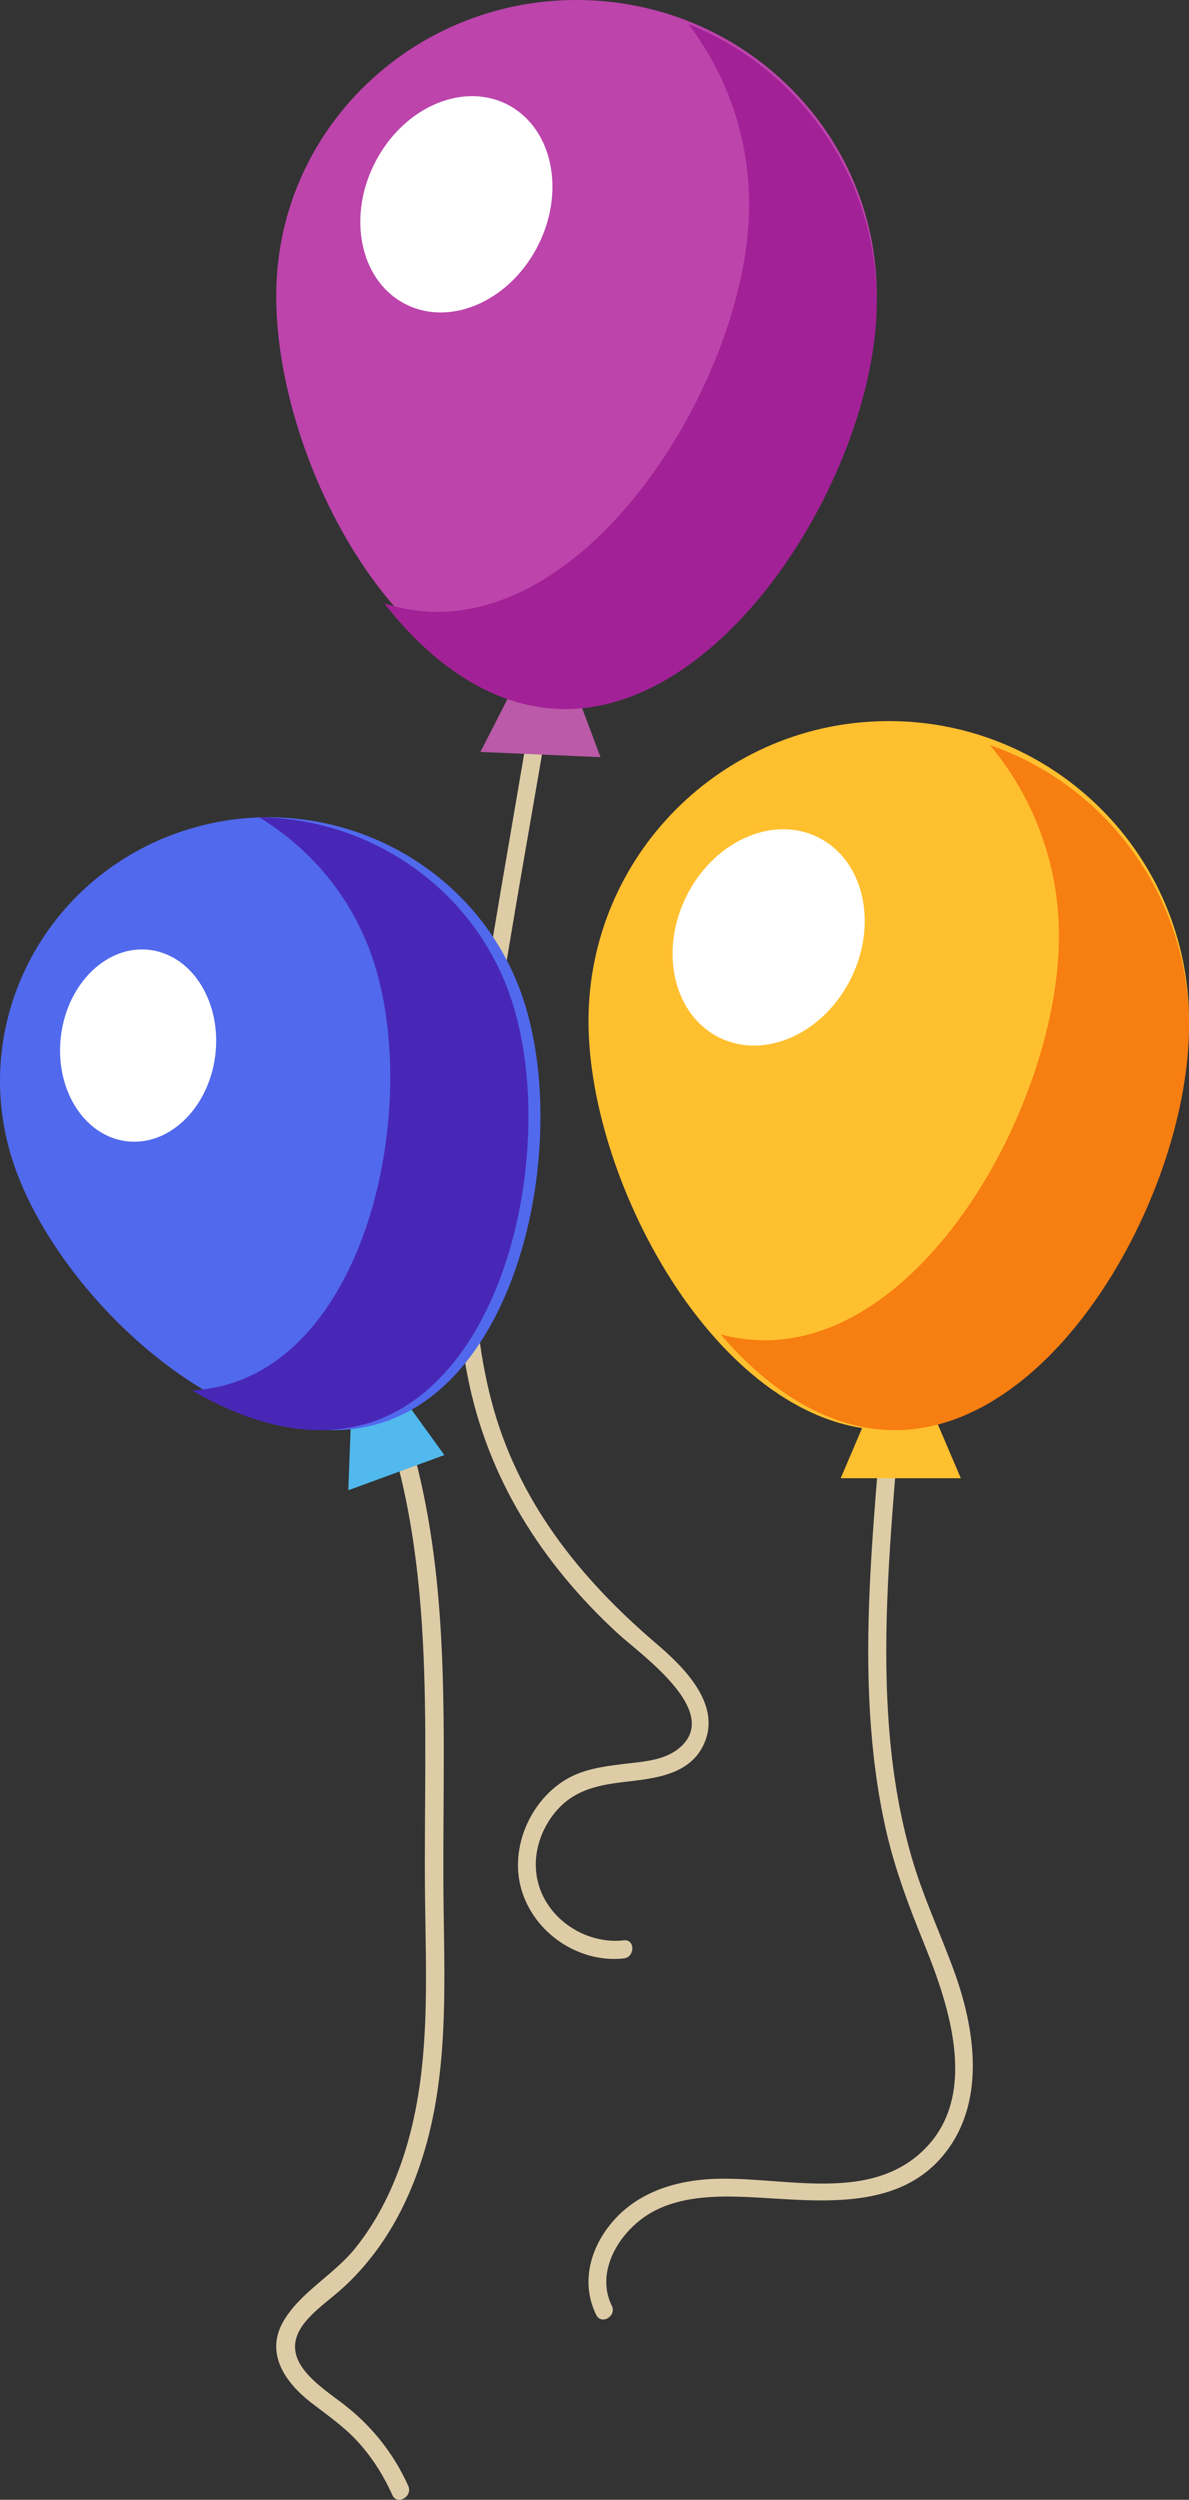 <?xml version="1.0" encoding="UTF-8"?>
<svg width="99px" height="208px" viewBox="0 0 99 208" version="1.1" xmlns="http://www.w3.org/2000/svg" xmlns:xlink="http://www.w3.org/1999/xlink">
    <rect x="0" y="0" width="99" height="208" fill="#333333" stroke="none"/>
    <!-- Generator: Sketch 61.2 (89653) - https://sketch.com -->
    <title>baloons-left</title>
    <desc>Created with Sketch.</desc>
    <g id="Page-1" stroke="none" stroke-width="1" fill="none" fill-rule="evenodd">
        <g id="v6-bd-Desktops" transform="translate(-116, -222)">
            <g id="baloons-left" transform="translate(116, 222)">
                <path d="M73.128,121.725 C72.567,128.64 72.02,135.594 72.439,142.533 C72.636,145.796 73.043,149.055 73.764,152.244 C74.511,155.551 75.7,158.671 76.971,161.802 C79.104,167.061 81.666,174.768 76.54,179.236 C71.599,183.544 64.044,180.727 58.228,181.39 C55.241,181.731 52.481,182.873 50.627,185.331 C49.02,187.463 48.437,190.156 49.641,192.615 C50.067,193.487 51.365,192.723 50.939,191.852 C49.656,189.231 51.264,186.273 53.397,184.655 C56.006,182.675 59.566,182.673 62.684,182.831 C67.951,183.1 74.485,184.014 78.388,179.515 C82.155,175.174 81.24,168.931 79.425,163.968 C78.266,160.799 76.829,157.75 75.894,154.5 C74.944,151.194 74.371,147.79 74.076,144.365 C73.426,136.825 74.022,129.247 74.632,121.725 C74.71,120.756 73.206,120.761 73.128,121.725" id="Fill-1" fill="#DDCCA6"></path>
                <polygon id="Fill-3" fill="#FFC02F" points="80 123 70 123 73.414 115 76.586 115"></polygon>
                <path d="M99,84.962 C99,98.747 87.807,119 74,119 C60.193,119 49,98.747 49,84.962 C49,71.176 60.193,60 74,60 C87.807,60 99,71.176 99,84.962" id="Fill-4" fill="#FFC02F"></path>
                <path d="M82.426,62 C86.011,66.291 88.173,71.83 88.173,77.877 C88.173,91.504 77.207,111.522 63.68,111.522 C62.429,111.522 61.2,111.351 60,111.029 C64.061,115.772 69.077,119 74.507,119 C88.035,119 99,98.981 99,85.354 C99,74.519 92.067,65.316 82.426,62" id="Fill-6" fill="#F77E11"></path>
                <path d="M70.912,81.294 C68.69,85.918 63.793,88.192 59.975,86.373 C56.158,84.554 54.865,79.33 57.088,74.706 C59.311,70.082 64.208,67.808 68.025,69.627 C71.843,71.446 73.135,76.669 70.912,81.294" id="Fill-8" fill="#FFFFFF"></path>
                <path d="M44.179,59.545 C42.551,69.282 40.781,79.007 39.342,88.776 C38.095,97.236 37.279,105.964 38.918,114.43 C40.574,122.986 45.112,130.074 51.402,135.883 C53.355,137.686 60.383,142.556 56.4,145.576 C55.124,146.543 53.258,146.603 51.743,146.797 C50.195,146.995 48.621,147.209 47.239,148 C44.194,149.742 42.423,153.697 43.396,157.158 C44.434,160.851 48.217,163.374 51.945,162.954 C52.881,162.849 52.891,161.343 51.945,161.45 C48.297,161.859 44.596,159.014 44.611,155.129 C44.617,153.374 45.377,151.642 46.581,150.398 C47.833,149.101 49.424,148.633 51.142,148.382 C53.689,148.011 57.085,148.02 58.486,145.371 C60.28,141.976 56.984,138.754 54.653,136.767 C48.244,131.301 43.048,124.82 40.89,116.457 C38.76,108.204 39.355,99.46 40.495,91.1 C41.915,80.679 43.872,70.316 45.605,59.945 C45.764,58.997 44.339,58.59 44.179,59.545" id="Fill-21" fill="#DDCCA6"></path>
                <polygon id="Fill-23" fill="#BA5AA8" points="50 63 40 62.567 43.876 55 47.047 55.137"></polygon>
                <path d="M72.967,25.798 C72.265,39.339 60.056,58.671 46.268,57.982 C32.479,57.293 22.332,36.842 23.034,23.301 C23.737,9.761 35.484,-0.657 49.272,0.032 C63.061,0.722 73.669,12.258 72.967,25.798" id="Fill-25" fill="#BC44AB"></path>
                <path d="M57.318,2 C60.742,6.506 62.655,12.194 62.344,18.283 C61.644,32.003 49.467,51.592 35.716,50.894 C34.444,50.829 33.204,50.593 32,50.207 C35.885,55.193 40.819,58.702 46.339,58.982 C60.09,59.68 72.267,40.09 72.967,26.371 C73.524,15.461 66.948,5.837 57.318,2" id="Fill-27" fill="#A32197"></path>
                <path d="M44.675,20.666 C42.24,25.204 37.278,27.242 33.592,25.217 C29.906,23.193 28.89,17.872 31.325,13.335 C33.759,8.796 38.721,6.758 42.408,8.783 C46.094,10.808 47.109,16.128 44.675,20.666" id="Fill-29" fill="#FFFFFF"></path>
                <path d="M31.19,115.906 C36.424,129.133 35.256,143.524 35.385,157.418 C35.452,164.61 35.907,171.998 33.742,178.971 C32.838,181.88 31.489,184.702 29.556,187.097 C27.811,189.259 25.041,190.71 23.625,193.101 C22.038,195.779 23.722,198.223 25.893,199.907 C27.204,200.924 28.556,201.845 29.692,203.061 C30.946,204.405 31.919,205.945 32.669,207.607 C33.067,208.492 34.39,207.727 33.994,206.847 C32.774,204.136 30.908,201.791 28.515,199.979 C26.284,198.29 22.97,196.164 25.441,193.175 C26.299,192.139 27.44,191.359 28.441,190.467 C29.486,189.538 30.415,188.496 31.251,187.382 C33.055,184.981 34.338,182.216 35.222,179.372 C37.281,172.744 37.033,165.723 36.938,158.877 C36.84,151.848 37.098,144.813 36.805,137.786 C36.49,130.208 35.483,122.614 32.67,115.506 C32.316,114.612 30.831,115.001 31.19,115.906" id="Fill-51" fill="#DDCCA6"></path>
                <polygon id="Fill-53" fill="#51B9ED" points="37 121.072 29 124 29.345 114.928 31.883 114"></polygon>
                <path d="M43.554,83.089 C47.408,94.599 43.572,114.577 31.855,118.363 C20.138,122.149 4.978,108.309 1.124,96.799 C-2.73,85.289 3.644,72.89 15.361,69.104 C27.078,65.319 39.7,71.58 43.554,83.089" id="Fill-55" fill="#5169ED"></path>
                <path d="M21.566,68 C25.89,70.621 29.332,74.695 31.045,79.803 C34.904,91.314 31.063,111.291 19.332,115.078 C18.247,115.428 17.132,115.626 16,115.691 C20.865,118.561 26.13,119.883 30.839,118.363 C42.57,114.577 46.412,94.598 42.552,83.088 C39.485,73.936 30.865,68.103 21.566,68" id="Fill-57" fill="#4827B7"></path>
                <path d="M17.92,87.845 C17.363,92.239 14.035,95.422 10.49,94.954 C6.944,94.487 4.522,90.548 5.08,86.154 C5.637,81.761 8.965,78.579 12.51,79.045 C16.056,79.512 18.478,83.453 17.92,87.845" id="Fill-59" fill="#FFFFFF"></path>
            </g>
        </g>
    </g>
</svg>